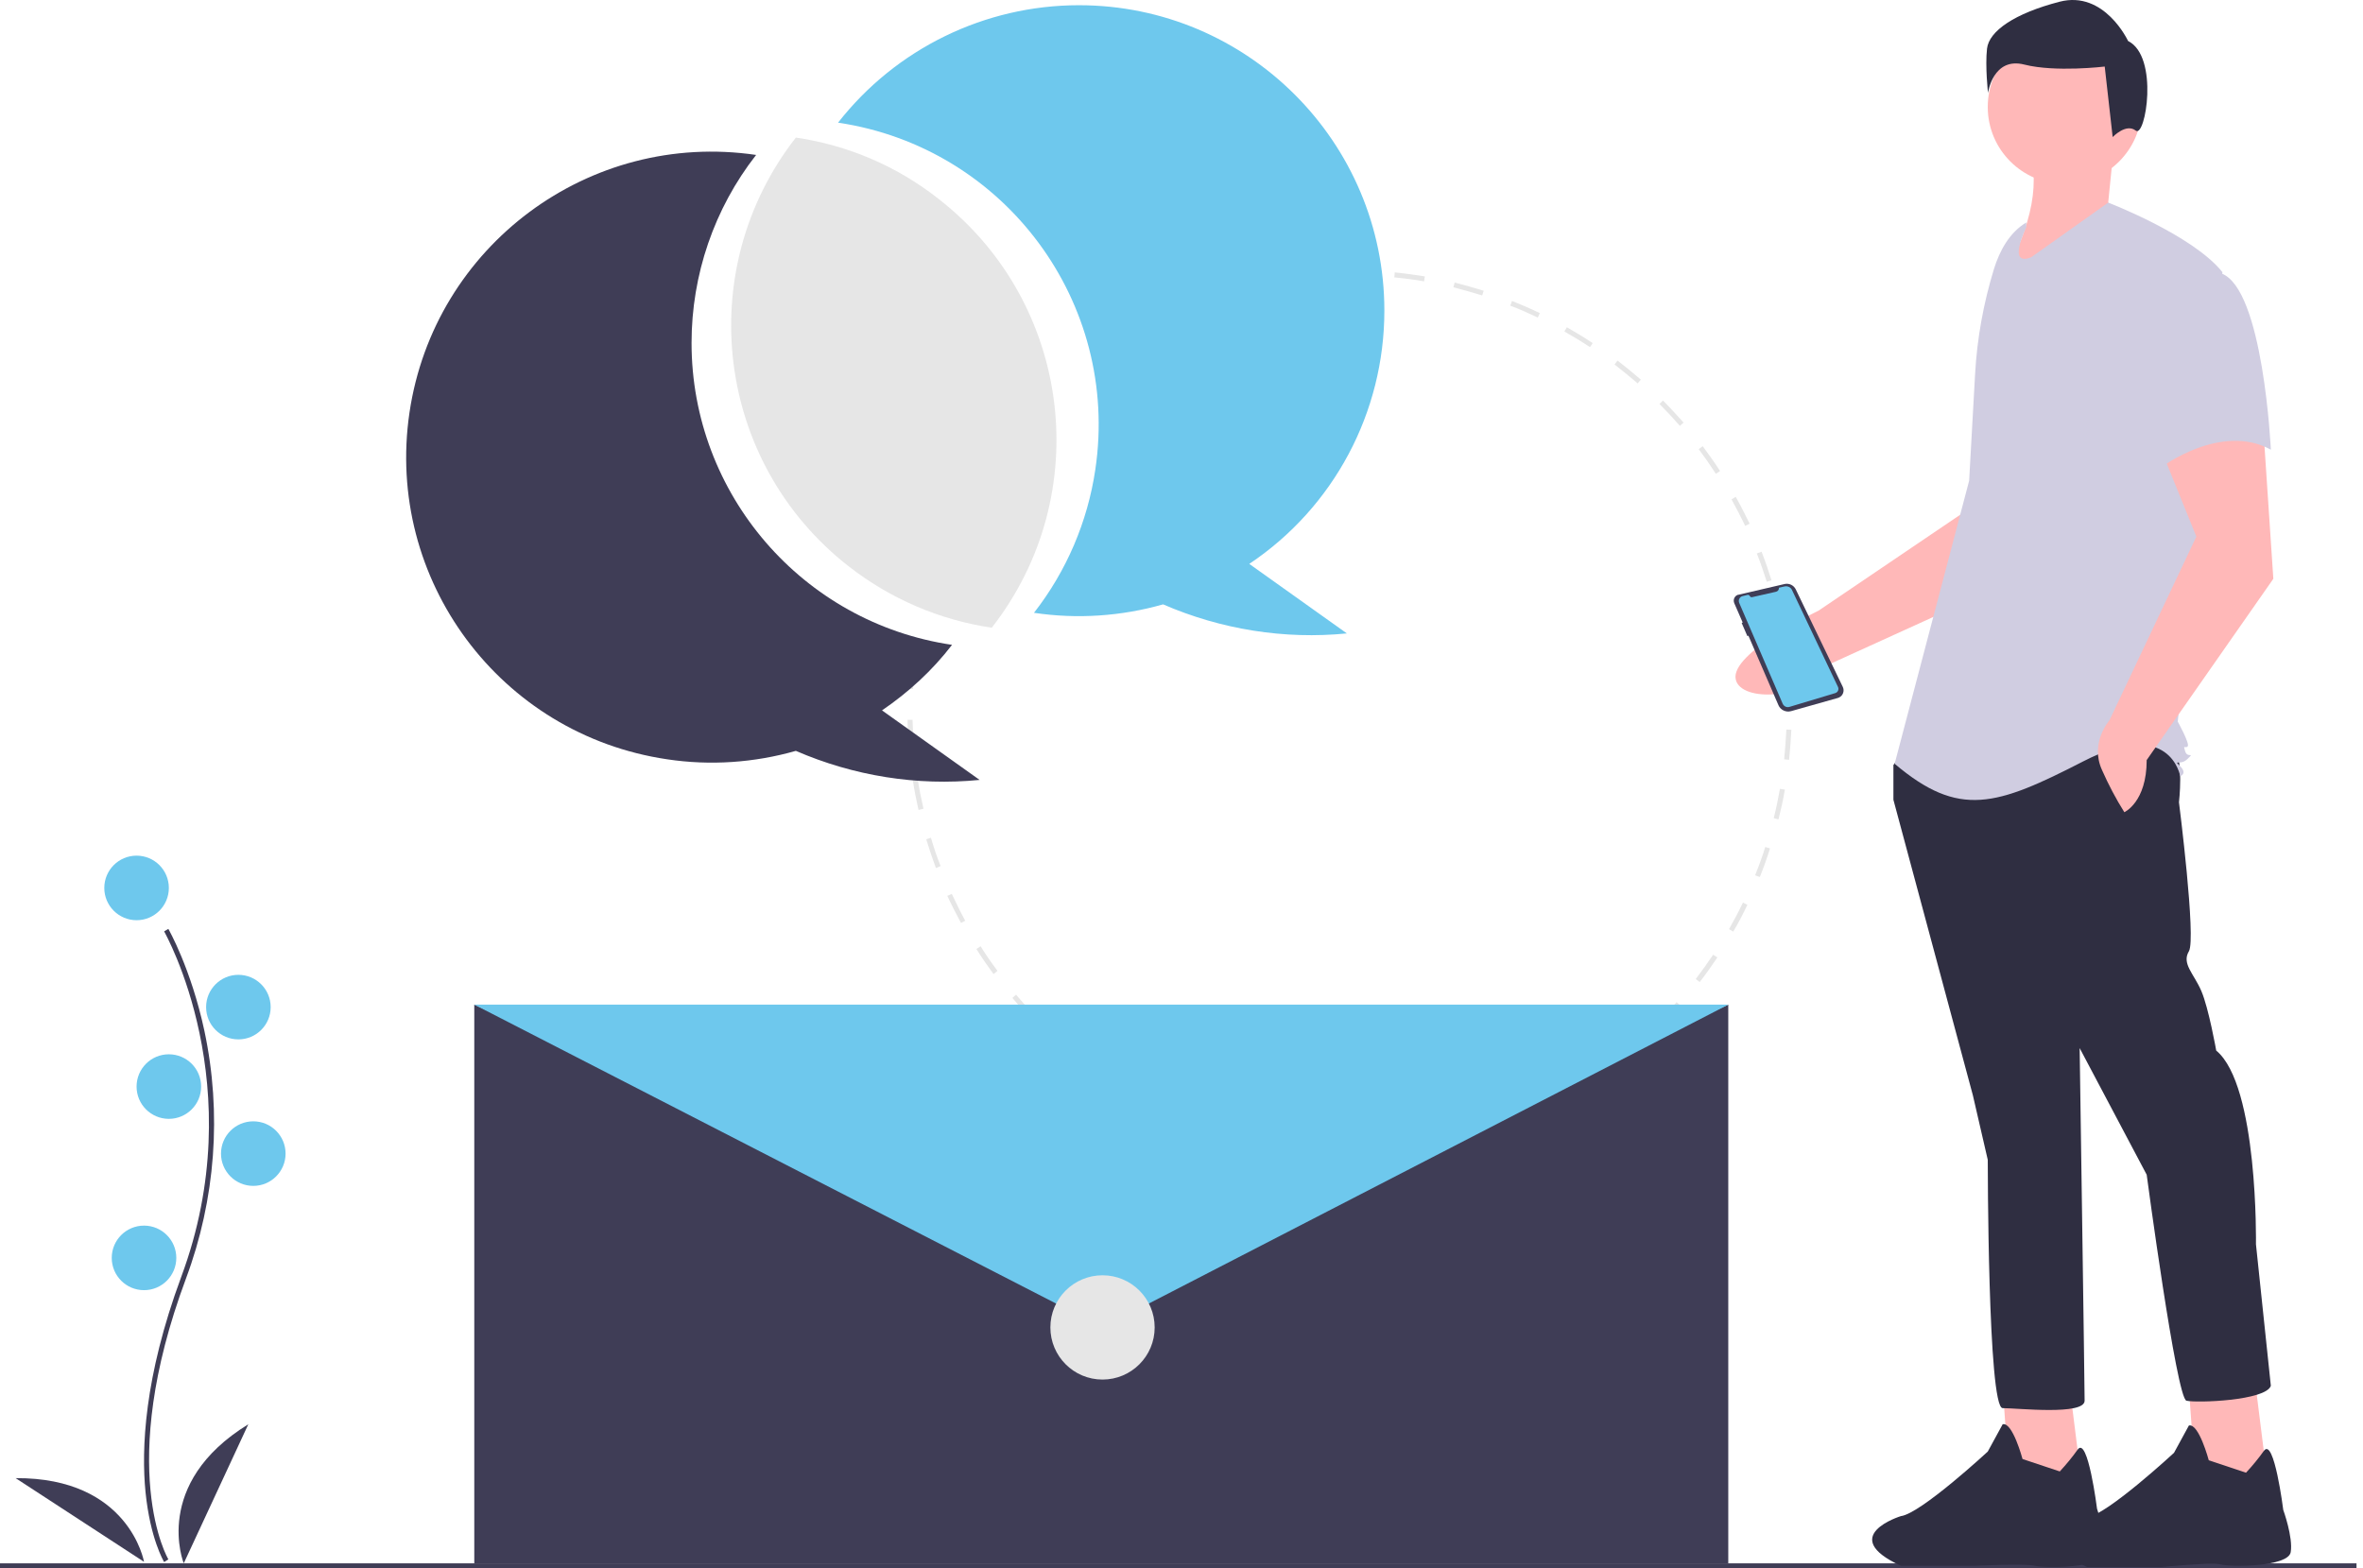 <svg width="226" height="150" viewBox="0 0 226 150" fill="none" xmlns="http://www.w3.org/2000/svg">
<g clip-path="url(#clip0)">
<path d="M130.502 26.338C130.027 26.314 129.552 26.314 129.077 26.314V25.839C129.552 25.839 130.027 25.839 130.502 25.863V26.338Z" fill="#E6E6E6"/>
<path d="M129.077 110.386C128.436 110.386 127.794 110.362 127.153 110.339L127.177 109.864C128.127 109.911 129.101 109.911 130.051 109.887V110.362C129.742 110.386 129.409 110.386 129.077 110.386ZM132.948 110.22L132.901 109.745C133.851 109.65 134.8 109.531 135.75 109.389L135.822 109.864C134.872 110.006 133.922 110.125 132.948 110.22ZM124.28 110.125C123.33 110.006 122.356 109.864 121.406 109.697L121.501 109.222C122.427 109.389 123.377 109.531 124.327 109.65L124.28 110.125ZM138.672 109.294L138.553 108.842C139.479 108.629 140.405 108.367 141.308 108.106L141.45 108.557C140.548 108.819 139.598 109.08 138.672 109.294ZM118.58 109.08C117.654 108.842 116.704 108.557 115.801 108.272L115.944 107.821C116.846 108.13 117.772 108.391 118.699 108.629L118.58 109.08ZM144.205 107.608L144.039 107.156C144.918 106.824 145.82 106.444 146.675 106.04L146.865 106.468C146.01 106.871 145.108 107.251 144.205 107.608ZM113.07 107.251C112.168 106.895 111.289 106.491 110.434 106.064L110.648 105.636C111.503 106.064 112.381 106.444 113.26 106.824L113.07 107.251ZM149.454 105.161L149.216 104.734C150.047 104.283 150.879 103.784 151.686 103.261L151.947 103.665C151.14 104.188 150.285 104.686 149.454 105.161ZM107.869 104.686C107.038 104.211 106.206 103.689 105.423 103.143L105.684 102.739C106.468 103.261 107.299 103.784 108.106 104.259L107.869 104.686ZM154.322 102.026L154.037 101.646C154.797 101.076 155.557 100.483 156.27 99.865L156.579 100.222C155.842 100.839 155.082 101.456 154.322 102.026ZM103.072 101.456C102.312 100.863 101.575 100.245 100.839 99.604L101.148 99.248C101.86 99.889 102.597 100.507 103.357 101.076L103.072 101.456ZM158.716 98.25L158.383 97.918C159.072 97.253 159.737 96.54 160.355 95.852L160.711 96.16C160.07 96.873 159.405 97.585 158.716 98.25ZM98.773 97.585C98.108 96.897 97.443 96.184 96.826 95.448L97.182 95.139C97.799 95.875 98.441 96.588 99.105 97.253L98.773 97.585ZM162.563 93.928L162.183 93.643C162.753 92.883 163.323 92.099 163.846 91.316L164.25 91.577C163.727 92.361 163.157 93.168 162.563 93.928ZM95.021 93.168C94.451 92.384 93.904 91.6 93.382 90.769L93.786 90.508C94.284 91.316 94.831 92.099 95.401 92.859L95.021 93.168ZM165.769 89.107L165.366 88.869C165.841 88.038 166.292 87.183 166.696 86.328L167.123 86.542C166.719 87.397 166.268 88.276 165.769 89.107ZM91.909 88.276C91.458 87.421 91.007 86.566 90.603 85.687L91.031 85.497C91.434 86.352 91.862 87.231 92.313 88.062L91.909 88.276ZM168.311 83.882L167.859 83.716C168.216 82.837 168.548 81.935 168.833 81.008L169.284 81.151C168.999 82.077 168.667 83.003 168.311 83.882ZM89.511 83.027C89.178 82.125 88.87 81.198 88.585 80.272L89.036 80.13C89.297 81.032 89.606 81.958 89.962 82.837L89.511 83.027ZM170.092 78.372L169.641 78.254C169.878 77.327 170.068 76.377 170.234 75.451L170.709 75.522C170.543 76.496 170.329 77.446 170.092 78.372ZM87.848 77.47C87.635 76.544 87.445 75.57 87.302 74.62L87.777 74.549C87.92 75.499 88.109 76.425 88.323 77.351L87.848 77.47ZM171.113 72.672L170.638 72.625C170.733 71.675 170.804 70.725 170.852 69.775L171.327 69.799C171.279 70.749 171.208 71.722 171.113 72.672ZM86.946 71.746C86.875 70.796 86.803 69.823 86.803 68.849H87.278C87.302 69.799 87.35 70.772 87.421 71.699L86.946 71.746ZM170.852 66.901C170.828 65.951 170.757 64.978 170.686 64.052L171.161 64.004C171.256 64.954 171.303 65.928 171.351 66.901H170.852ZM170.306 61.202C170.139 60.252 169.949 59.325 169.736 58.399L170.187 58.28C170.401 59.207 170.591 60.18 170.757 61.13L170.306 61.202ZM168.976 55.644C168.691 54.742 168.382 53.839 168.026 52.937L168.477 52.771C168.833 53.673 169.142 54.575 169.427 55.502L168.976 55.644ZM166.909 50.301C166.506 49.446 166.054 48.591 165.603 47.76L166.007 47.522C166.482 48.353 166.909 49.232 167.337 50.087L166.909 50.301ZM164.107 45.313C163.585 44.506 163.038 43.722 162.468 42.962L162.848 42.677C163.418 43.437 163.988 44.245 164.511 45.052L164.107 45.313ZM160.663 40.73C160.046 40.017 159.381 39.305 158.716 38.64L159.048 38.307C159.737 38.996 160.378 39.709 161.02 40.421L160.663 40.73ZM156.626 36.669C155.914 36.051 155.154 35.434 154.417 34.864L154.702 34.484C155.462 35.077 156.222 35.695 156.935 36.312L156.626 36.669ZM152.066 33.201C151.282 32.679 150.451 32.18 149.62 31.705L149.857 31.301C150.689 31.776 151.52 32.275 152.327 32.821L152.066 33.201ZM147.079 30.375C146.224 29.971 145.345 29.568 144.443 29.235L144.609 28.784C145.511 29.14 146.39 29.52 147.269 29.948L147.079 30.375ZM141.759 28.261C140.857 27.976 139.93 27.715 139.004 27.478L139.123 27.026C140.049 27.264 140.999 27.525 141.902 27.81L141.759 28.261ZM136.202 26.908C135.275 26.741 134.302 26.623 133.352 26.528L133.399 26.053C134.349 26.148 135.323 26.29 136.273 26.433L136.202 26.908Z" fill="#E6E6E6"/>
<path d="M87.326 65.904L86.851 65.88C86.875 65.405 86.898 64.93 86.946 64.455L87.421 64.503C87.397 64.954 87.35 65.429 87.326 65.904Z" fill="#E6E6E6"/>
<path d="M165.294 149.525H45.361V96.089L105.328 123.044L165.294 96.089V149.525Z" fill="#3F3D56"/>
<path d="M45.361 96.089H165.294L105.446 126.963L45.361 96.089Z" fill="#6EC8ED"/>
<path d="M105.447 131.95C108.201 131.95 110.434 129.717 110.434 126.963C110.434 124.208 108.201 121.976 105.447 121.976C102.692 121.976 100.459 124.208 100.459 126.963C100.459 129.717 102.692 131.95 105.447 131.95Z" fill="#E6E6E6"/>
<path d="M15.698 149.406C15.651 149.311 14.368 147.174 13.917 142.709C13.513 138.624 13.774 131.737 17.337 122.118C24.105 103.903 15.77 89.226 15.698 89.083L16.102 88.846C16.126 88.893 18.263 92.622 19.546 98.583C21.232 106.491 20.614 114.709 17.788 122.285C11.02 140.453 16.055 149.074 16.102 149.145L15.698 149.406Z" fill="#3F3D56"/>
<path d="M13.062 88.015C14.767 88.015 16.149 86.632 16.149 84.927C16.149 83.222 14.767 81.84 13.062 81.84C11.357 81.84 9.975 83.222 9.975 84.927C9.975 86.632 11.357 88.015 13.062 88.015Z" fill="#6EC8ED"/>
<path d="M22.799 99.414C24.504 99.414 25.887 98.032 25.887 96.327C25.887 94.621 24.504 93.239 22.799 93.239C21.094 93.239 19.712 94.621 19.712 96.327C19.712 98.032 21.094 99.414 22.799 99.414Z" fill="#6EC8ED"/>
<path d="M16.149 107.014C17.855 107.014 19.237 105.631 19.237 103.926C19.237 102.221 17.855 100.839 16.149 100.839C14.444 100.839 13.062 102.221 13.062 103.926C13.062 105.631 14.444 107.014 16.149 107.014Z" fill="#6EC8ED"/>
<path d="M24.224 113.426C25.929 113.426 27.312 112.043 27.312 110.338C27.312 108.633 25.929 107.251 24.224 107.251C22.519 107.251 21.137 108.633 21.137 110.338C21.137 112.043 22.519 113.426 24.224 113.426Z" fill="#6EC8ED"/>
<path d="M13.774 123.4C15.48 123.4 16.862 122.018 16.862 120.313C16.862 118.608 15.48 117.226 13.774 117.226C12.069 117.226 10.687 118.608 10.687 120.313C10.687 122.018 12.069 123.4 13.774 123.4Z" fill="#6EC8ED"/>
<path d="M17.574 149.525C17.574 149.525 14.487 141.925 23.749 136.226L17.574 149.525Z" fill="#3F3D56"/>
<path d="M13.775 149.383C13.775 149.383 12.373 141.308 1.496 141.379L13.775 149.383Z" fill="#3F3D56"/>
<path d="M66.141 32.798C66.141 26.29 68.303 19.949 72.316 14.819C56.357 12.468 41.514 23.512 39.162 39.471C36.811 55.431 47.831 70.274 63.814 72.625C67.923 73.243 72.126 72.957 76.116 71.817C81.65 74.216 87.706 75.19 93.691 74.596L84.357 67.946C86.898 66.213 89.178 64.123 91.054 61.677C76.757 59.563 66.141 47.261 66.141 32.798Z" fill="#3F3D56"/>
<path d="M132.402 29.711C132.402 13.585 119.316 0.499 103.19 0.499C94.189 0.499 85.687 4.655 80.154 11.732C96.113 14.107 107.133 28.951 104.758 44.91C104.022 49.897 102.003 54.623 98.892 58.613C103.024 59.231 107.228 58.946 111.241 57.806C116.775 60.205 122.831 61.178 128.816 60.584L119.482 53.935C127.581 48.52 132.402 39.424 132.402 29.711Z" fill="#6EC8ED"/>
<path d="M76.116 13.157C66.189 25.887 68.445 44.245 81.175 54.172C85.165 57.283 89.867 59.302 94.854 60.038C104.781 47.332 102.525 28.974 89.796 19.047C85.83 15.912 81.127 13.893 76.116 13.157Z" fill="#E6E6E6"/>
<path d="M225.38 149.525H0V150H225.38V149.525Z" fill="#3F3D56"/>
<path d="M191.442 38.117L190.041 47.498L173.939 58.399C173.939 58.399 165.461 62.46 166.007 64.978C166.482 67.234 173.013 66.949 175.079 63.481L194.34 54.718L200.776 41.965L191.442 38.117Z" fill="#FFB8B8"/>
<path d="M191.537 132.663L192.25 142.638L199.137 142.163L197.95 132.663H191.537Z" fill="#FFB8B8"/>
<path d="M193.437 139.55C193.437 139.55 192.487 135.988 191.537 136.225L190.112 138.838C190.112 138.838 183.7 144.775 181.8 145.012C181.8 145.012 175.625 146.912 181.8 149.762H188.925C188.925 149.762 193.675 149.525 194.625 149.762C195.575 150 201.037 150 201.275 148.575C201.512 147.15 200.562 144.3 200.562 144.3C200.562 144.3 199.683 137.294 198.71 138.648C198.187 139.384 197.617 140.073 197 140.738L193.437 139.55Z" fill="#2F2E41"/>
<path d="M209.349 132.782L210.062 142.757L216.949 142.282L215.762 132.782H209.349Z" fill="#FFB8B8"/>
<path d="M211.249 139.669C211.249 139.669 210.299 136.107 209.349 136.344L207.924 138.957C207.924 138.957 201.512 144.894 199.612 145.132C199.612 145.132 193.437 147.032 199.612 149.881H206.737C206.737 149.881 211.487 149.406 212.437 149.644C213.387 149.881 218.849 149.881 219.086 148.456C219.324 147.032 218.374 144.419 218.374 144.419C218.374 144.419 217.495 137.413 216.522 138.767C215.999 139.503 215.429 140.192 214.812 140.857L211.249 139.669Z" fill="#2F2E41"/>
<path d="M182.275 71.509L181.088 73.172V76.496L188.687 104.758L190.112 110.933C190.112 110.933 190.112 134.682 191.537 134.682C192.962 134.682 199.375 135.395 199.375 133.97C199.375 132.545 198.9 100.246 198.9 100.246L205.312 112.358C205.312 112.358 208.162 133.732 209.112 133.97C210.062 134.207 216.712 133.97 217.186 132.545L215.762 119.008C215.762 119.008 215.999 103.808 211.962 100.483C211.962 100.483 211.249 96.446 210.537 94.783C209.824 93.121 208.637 92.171 209.349 90.984C210.062 89.796 208.399 76.734 208.399 76.734C208.399 76.734 208.874 72.697 207.924 71.509C206.974 70.322 182.275 71.509 182.275 71.509Z" fill="#2F2E41"/>
<path d="M197.475 17.599C201.541 17.599 204.837 14.302 204.837 10.236C204.837 6.17 201.541 2.874 197.475 2.874C193.409 2.874 190.112 6.17 190.112 10.236C190.112 14.302 193.409 17.599 197.475 17.599Z" fill="#FFB8B8"/>
<path d="M202.106 14.63L201.631 19.38L203.531 21.042L191.419 26.742C194.411 21.636 195.29 17.005 193.794 13.68L202.106 14.63Z" fill="#FFB8B8"/>
<path d="M193.794 21.755C193.794 21.755 191.894 25.555 194.268 24.605L201.631 19.38C201.631 19.38 209.705 22.467 212.555 26.03L210.18 51.204L208.281 69.016C208.281 69.016 209.468 71.153 209.23 71.391C208.993 71.628 208.756 71.153 208.993 71.866C209.23 72.578 209.943 71.866 209.23 72.578C208.518 73.291 207.806 72.578 208.518 73.291C209.23 74.003 208.518 74.24 208.518 74.24C208.518 74.24 207.568 68.541 199.256 72.816C190.944 77.09 187.381 78.278 181.206 73.053L188.331 45.979L188.901 35.767C189.091 32.347 189.709 28.975 190.706 25.721C191.252 23.963 192.202 22.23 193.794 21.28V21.755Z" fill="#D0CDE1"/>
<path d="M206.499 42.535L210.062 51.322L201.75 68.897C201.75 68.897 199.85 71.034 201.037 73.647C201.655 75.048 202.367 76.402 203.174 77.684C203.174 77.684 205.312 76.734 205.312 72.697L217.424 55.36L216.474 41.11L206.499 42.535Z" fill="#FFB8B8"/>
<path d="M206.024 26.86C206.024 26.86 202.7 30.185 204.124 35.41C205.549 40.635 206.737 44.672 206.737 44.672C206.737 44.672 212.437 40.398 217.187 43.01C217.187 43.01 216.474 27.573 212.437 26.148C208.399 24.723 206.024 26.86 206.024 26.86Z" fill="#D0CDE1"/>
<path d="M203.531 3.919C203.531 3.919 201.275 -0.95 196.976 0.166C192.677 1.282 190.231 2.969 190.041 4.655C189.851 6.341 190.136 8.882 190.136 8.882C190.136 8.882 190.611 5.415 193.604 6.175C196.596 6.935 201.298 6.365 201.298 6.365L202.058 13.11C202.058 13.11 203.341 11.756 204.267 12.492C205.193 13.228 206.523 5.415 203.531 3.919Z" fill="#2F2E41"/>
<path d="M166.292 56.88L170.686 55.858C171.113 55.763 171.564 55.977 171.754 56.381L176.243 65.691C176.433 66.07 176.267 66.545 175.887 66.712C175.839 66.735 175.815 66.735 175.768 66.759L171.303 68.018C170.804 68.16 170.282 67.899 170.092 67.448L167.218 60.798L167.123 60.846L166.577 59.587L166.672 59.539L165.865 57.687C165.746 57.378 165.865 57.046 166.173 56.903C166.221 56.903 166.245 56.88 166.292 56.88Z" fill="#3F3D56"/>
<path d="M170.139 56.214L170.662 56.095C170.971 56.024 171.279 56.167 171.398 56.452L175.792 65.714C175.887 65.927 175.792 66.165 175.602 66.26C175.578 66.26 175.554 66.284 175.554 66.284L171.137 67.614C170.876 67.685 170.614 67.566 170.496 67.305L166.339 57.663C166.244 57.425 166.339 57.164 166.577 57.045C166.601 57.045 166.624 57.022 166.648 57.022L167.123 56.903C167.218 56.879 167.313 56.926 167.361 57.022C167.408 57.093 167.479 57.14 167.574 57.117L169.878 56.594C170.044 56.547 170.163 56.38 170.139 56.214Z" fill="#6EC8ED"/>
</g>
<defs>
<clipPath id="clip0">
<rect width="225.38" height="150" fill="white"/>
</clipPath>
</defs>
</svg>
